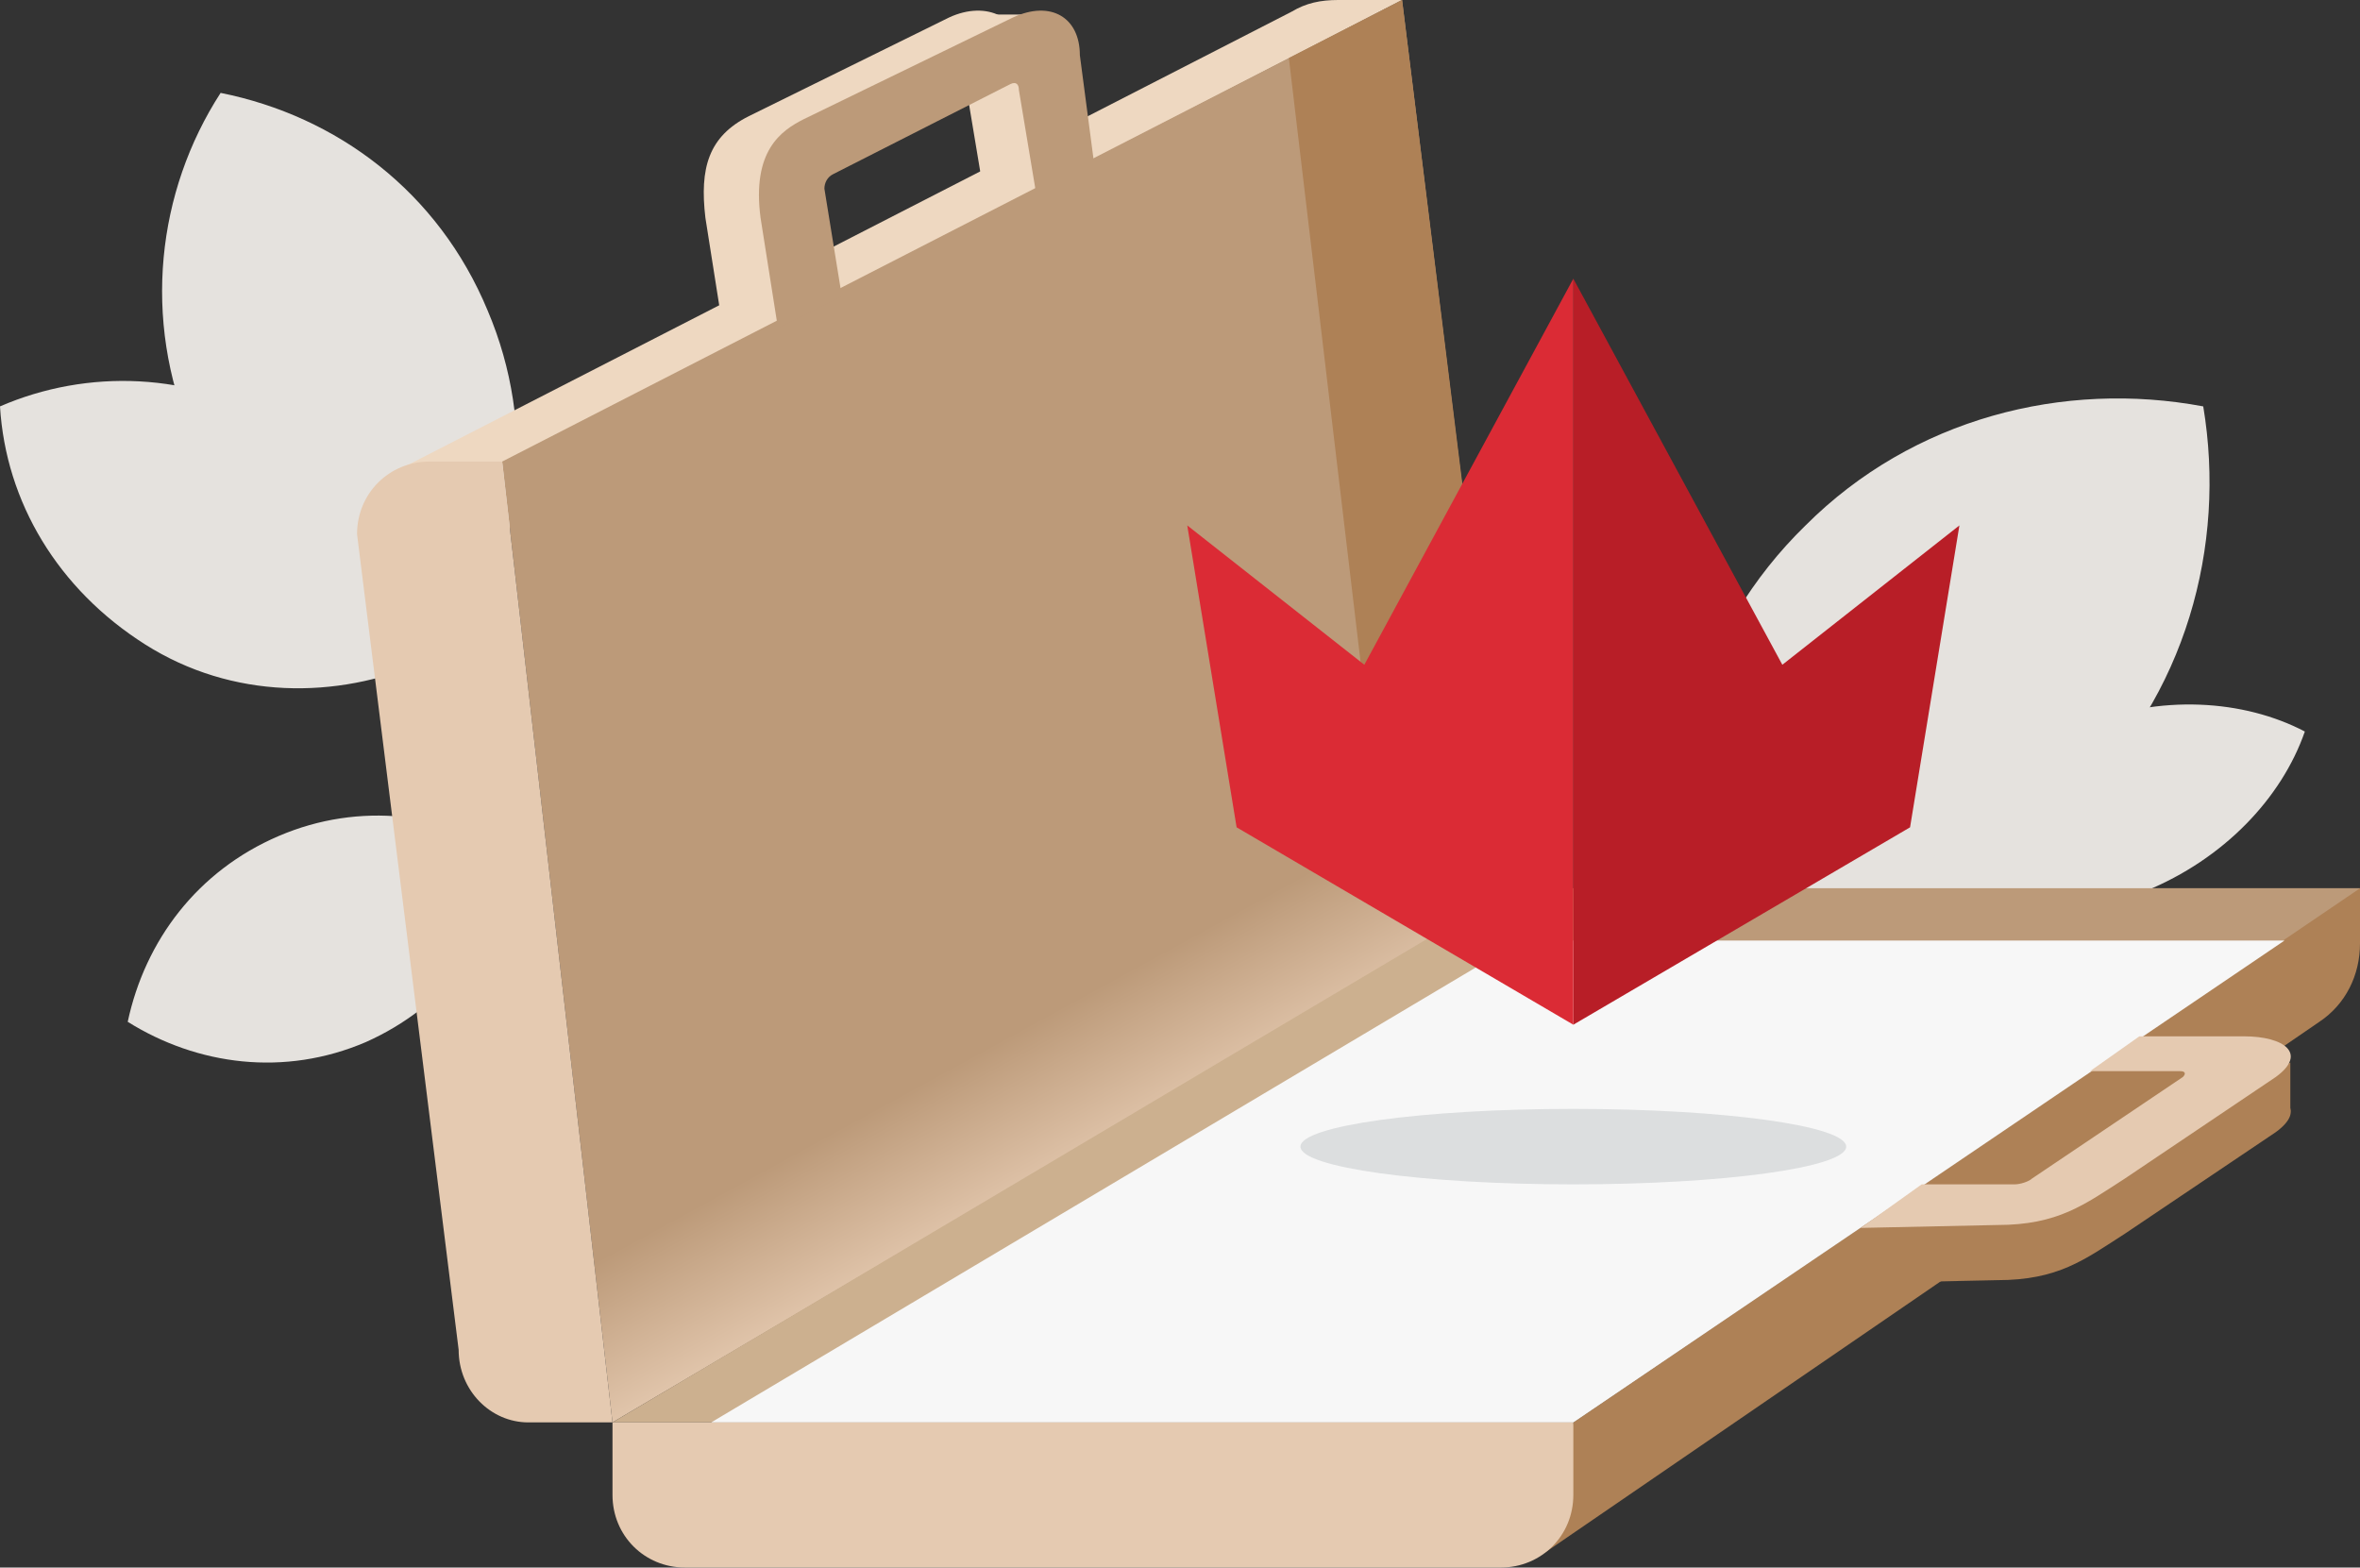 <svg version="1.1" id="Layer_1" xmlns="http://www.w3.org/2000/svg" x="0" y="0" width="81.3" height="54" xml:space="preserve"><rect width="100%" height="100%" fill="#333333" stroke="none"/><style>.st0{fill:#e5e2de}.st1{fill:#eed8c1}.st3{fill:#e5cab1}.st4{fill:#ae8156}.st6{fill:#bc9a79}</style><switch><g><path class="st0" d="M16.8 10.7c1.7 4 1.2 8.4-1 11.8-4-.8-7.5-3.5-9.2-7.5s-1.2-8.4 1-11.8c4 .8 7.5 3.4 9.2 7.5z"/><path class="st0" d="M9.6 14.6c3 1.8 4.8 4.9 5 8.2-3 1.3-6.6 1.3-9.6-.6S.2 17.3 0 14c3-1.3 6.6-1.2 9.6.6zM9.6 28.8c2.8-1.2 5.8-.8 8.2.7-.6 2.8-2.5 5.2-5.2 6.4-2.8 1.2-5.8.8-8.2-.7.6-2.8 2.4-5.2 5.2-6.4zM62.2 18.1c3.7-3.7 8.9-5 13.7-4.1.8 4.8-.6 10-4.4 13.6s-8.9 5-13.7 4.1c-.8-4.8.7-10 4.4-13.6z"/><path class="st0" d="M71.7 25c2.7-1.1 5.6-.9 7.7.2-.8 2.3-2.8 4.4-5.5 5.5s-5.6.9-7.7-.2c.8-2.3 2.7-4.4 5.5-5.5z"/><path class="st1" d="M48.3 0h-2.2c-.6 0-1.1.1-1.6.4l-31 15.9 1.1 1.1 2.7-1.4 31-16z"/><linearGradient id="SVGID_1_" gradientUnits="userSpaceOnUse" x1="39.443" y1="33.125" x2="42.203" y2="38.178"><stop offset="0" stop-color="#bc9a79"/><stop offset="1" stop-color="#e5cab1"/></linearGradient><path fill="url(#SVGID_1_)" d="M52.1 30.7L21.1 49l-3.8-33.1L48.3 0z"/><path class="st3" d="M18.2 49h2.9l-3.8-33.1h-2.5c-1.4 0-2.5 1.1-2.5 2.5l3.5 28.1c0 1.4 1.1 2.5 2.4 2.5z"/><path class="st4" d="M47.5 28.1c.3 1.4.6 2.4 1.7 2.4h2.9L48.3 0l-3.9 2 3.1 26.1z"/><path fill="#ccb08f" d="M81.3 30.6H52.1L21.1 49h33.1z"/><path class="st6" d="M80.2 32.7l1.2-2.1h-29v2.1c0 1.2.9 2.1 2.1 2.1h23.6c1.1 0 2.1-.9 2.1-2.1z"/><path class="st4" d="M81.3 30.6v1.9c0 1.1-.5 2.1-1.4 2.7L53.2 53.5l1-4.5 27.1-18.4z"/><path class="st3" d="M54.2 51.5V49H21.1v2.5c0 1.4 1.1 2.5 2.5 2.5h28.1c1.4 0 2.5-1.1 2.5-2.5z"/><path fill="#f7f7f7" d="M24.5 49l27.9-16.6h26.3L54.2 49z"/><path class="st4" d="M64.1 44.2l2.1-1.5h3.2c.2 0 .5-.1.6-.2l5.2-3.5c.1-.1.1-.2-.1-.2H72l1.7-1.2h3.6c1.4 0 2.2.6 1.1 1.4l-5.2 3.5c-1.4.9-2.3 1.6-4.4 1.6l-4.7.1z"/><path class="st1" d="M35.9 5.7l-2 1-.6-3.6c0-.2-.1-.3-.3-.2L26.9 6c-.2.1.2.3.2.5v3.7l-2.2 1.1-.6-3.8c-.2-1.7.1-2.8 1.5-3.5L32.7.6c1.3-.6 2.5 0 2.5 1.3l.7 3.8z"/><path class="st1" d="M33.8.5h2.1l-.1 1.2s-2.4.2-2.5 0c0-.1.5-1.2.5-1.2z"/><path class="st6" d="M37.7 5.7l-2 1-.6-3.6c0-.2-.1-.3-.3-.2L28.7 6c-.2.1-.3.3-.3.5l.6 3.7-2.2 1.1-.6-3.8c-.3-2.3.7-3 1.5-3.4L34.9.6c1.3-.6 2.3 0 2.3 1.3l.5 3.8z"/><path class="st4" d="M64.9 42.8l1.5-1s3.6-.7 3.9-.7c.3-.1 8.6-4.5 8.6-4.5v1.7l-8.2 4.9-5.8-.4z"/><path class="st3" d="M64.1 42.3l2.1-1.5h3.2c.2 0 .5-.1.6-.2l5.2-3.5c.1-.1.1-.2-.1-.2H72l1.7-1.2h3.6c1.4 0 2.2.6 1.1 1.4l-5.2 3.5c-1.4.9-2.3 1.6-4.4 1.6l-4.7.1z"/><ellipse cx="54.2" cy="39.5" rx="9.4" ry="1.3" fill="#dcdedf"/><path fill="#b81e27" d="M54.2 9.6v25.7l11.6-6.8 1.7-10.4-6.1 4.8z"/><path fill="#db2b35" d="M54.2 9.6v25.7l-11.6-6.8-1.7-10.4 6.1 4.8z"/></g></switch></svg>